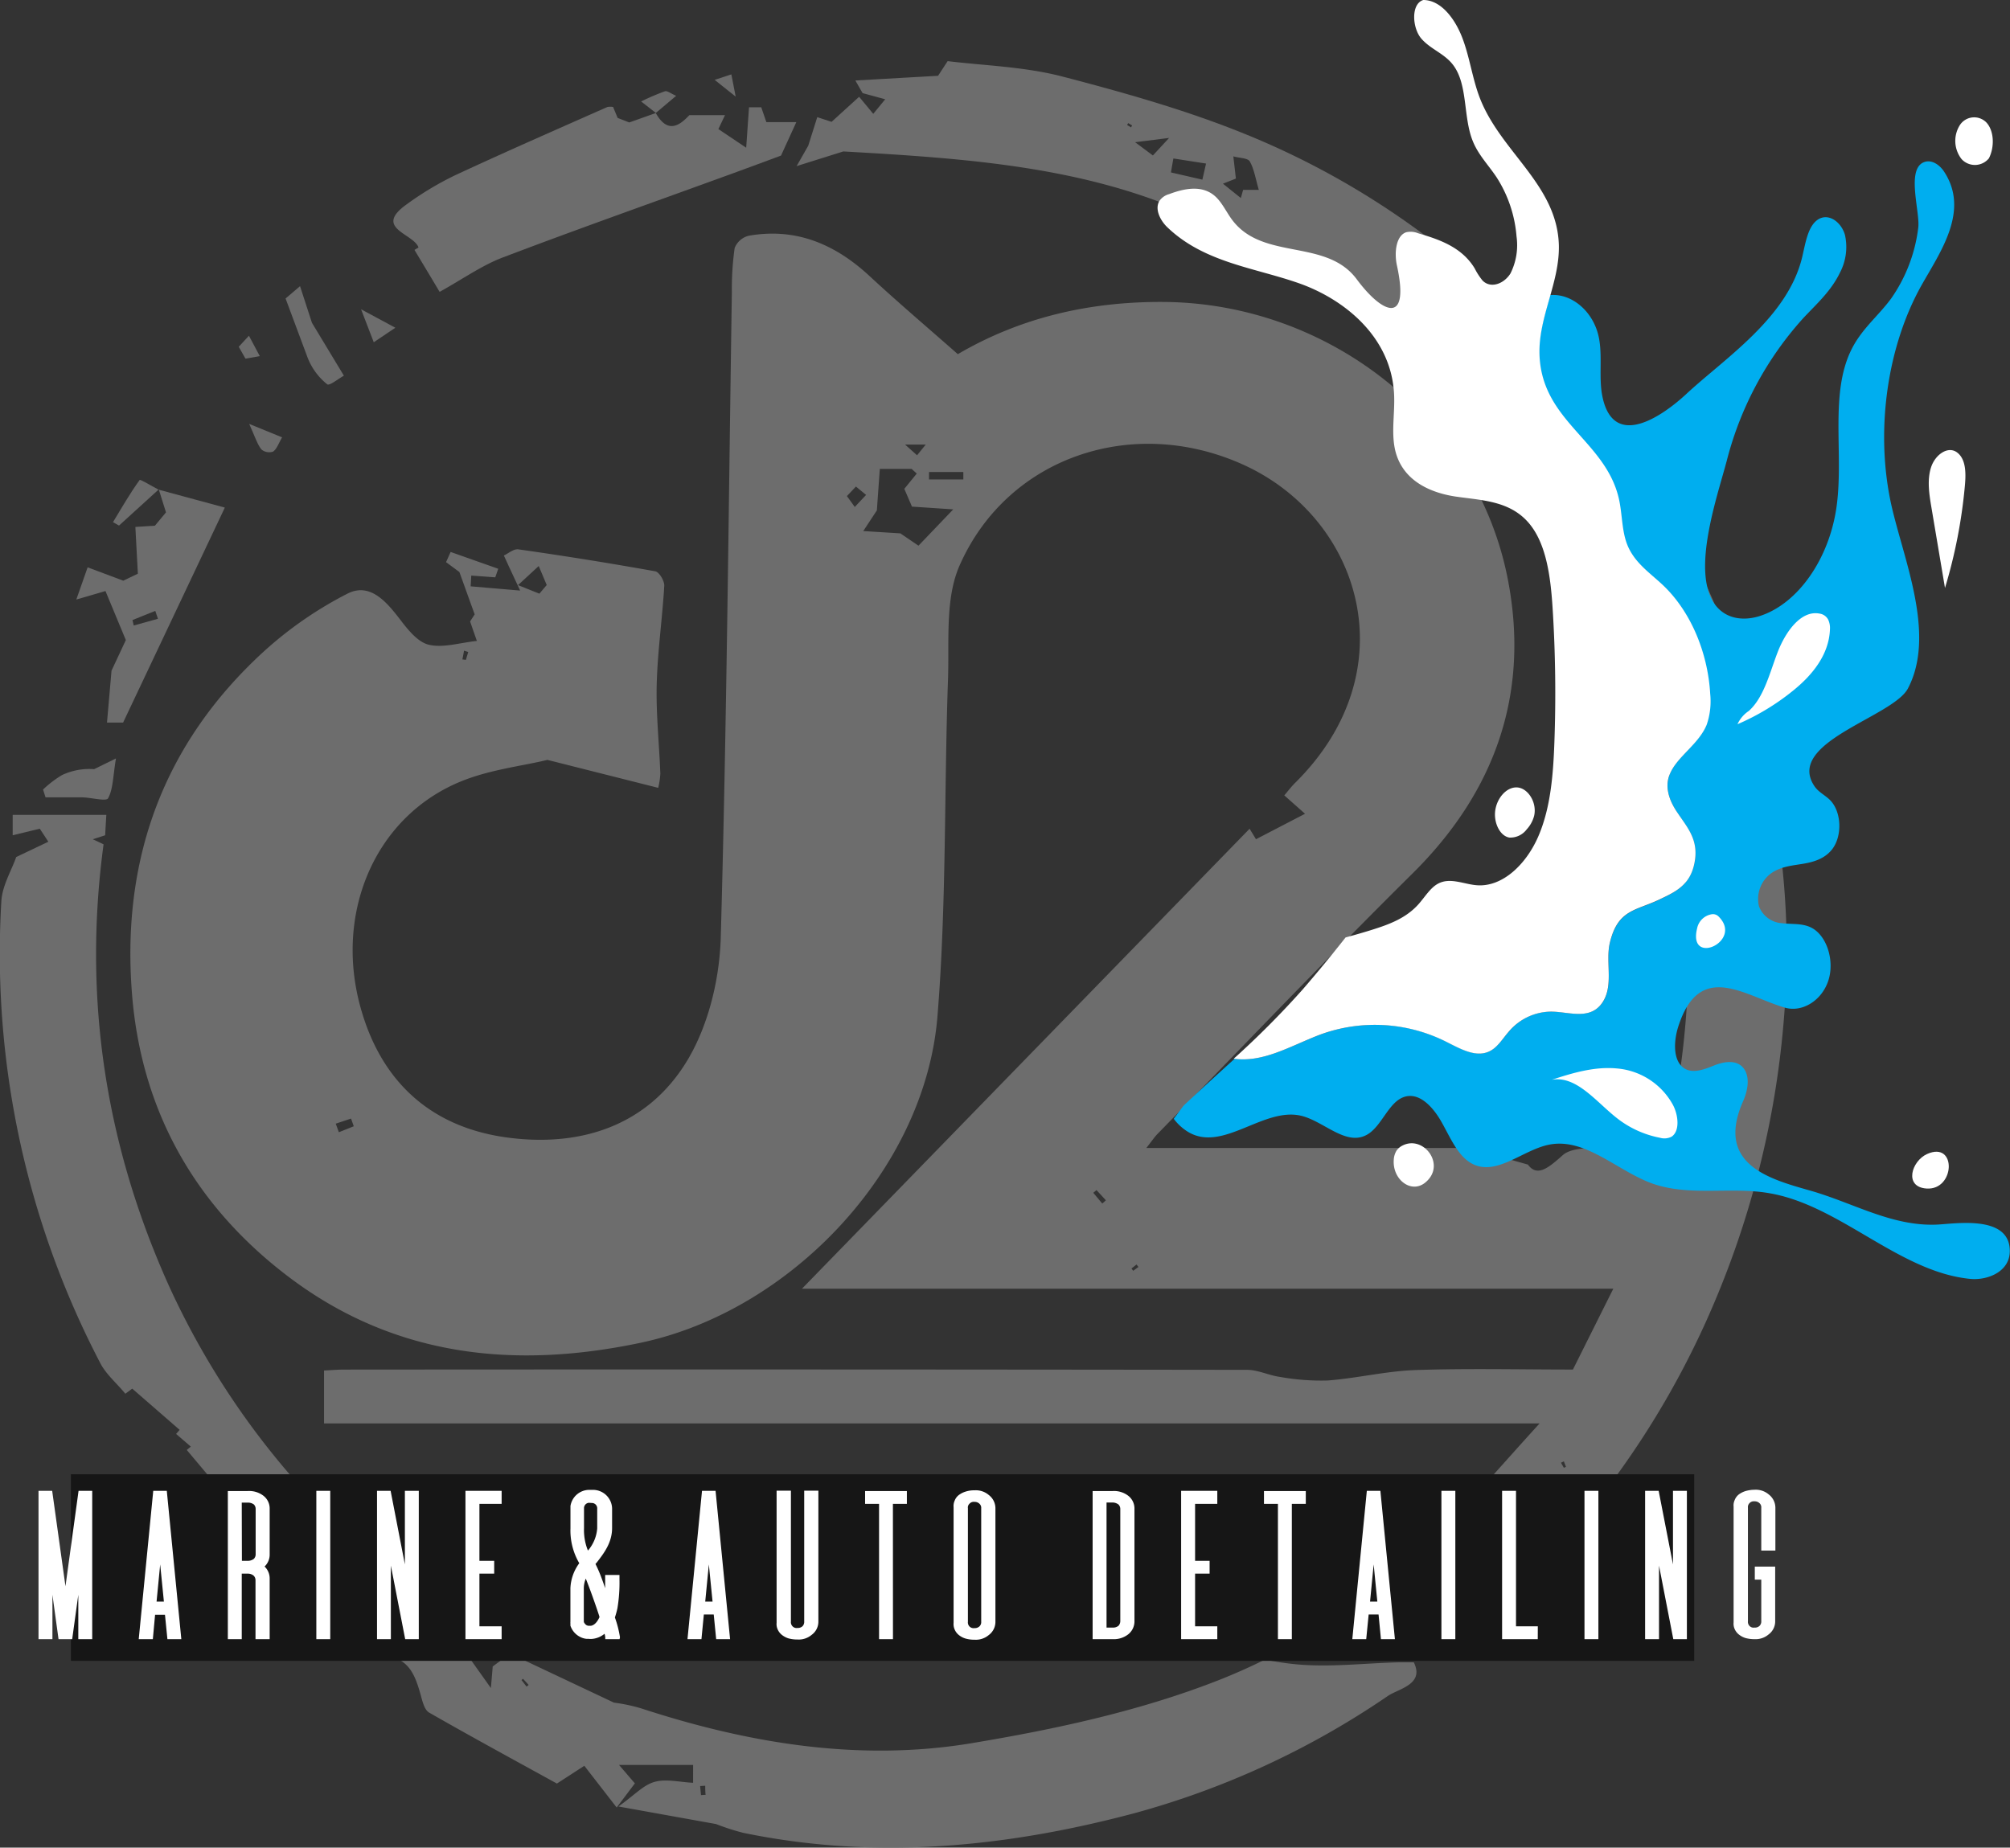 <svg xmlns="http://www.w3.org/2000/svg" viewBox="0 0 394.52 362.73"><rect x="0" y="0" width="394.52" height="362.73" fill="#333333" stroke="none"/><defs><style>.cls-1{fill:#6d6d6d;}.cls-2{fill:#161616;}.cls-3{fill:#00aeef;}.cls-4{fill:#fff;}.cls-5{opacity:0;}</style></defs><title>Asset 1</title><g id="Layer_2" data-name="Layer 2"><g id="Layer_1-2" data-name="Layer 1"><path class="cls-1" d="M342.59,135.28a171.73,171.73,0,0,0-32.84-60.42c-17.8-21.3-39.27-37.89-65-48.4C233.05,21.67,220.71,18.2,208.43,15,201.05,13.09,193.24,12.88,186,12l-1.88,2.88-16.23.92,1.42,2.48,4.44,1.21-2.35,2.86L168.63,19l-5.41,4.92L160.41,23l-1.77,5.61c-.34.59-.86,1.51-2.28,4l9.17-2.88c24.11,1.37,47.57,2.92,69,12.8l2.35-.65,42.49,26.4-.56.56c1.22,1.56,2.44,3.12,3.77,4.84l3.68-2.26c.38.86.7,1.58,1,2.24-1.63,4.87,4.54,11,9.63,10.94,1.07,2.18,1.87,3.84,2.75,5.64.43-.26-.2.11-1,.58l1.58,2.25,1.82.24,4.17,5.37c9.77,19.33,19.3,38.92,22.91,60.8a165.29,165.29,0,0,1-2.22,65.82c-4.88,0-9.64-.13-14.39.06-2,.08-4.45.25-5.77,1.42-2.77,2.46-5,4.38-6.85,1.85l-8-2.26c.09-.35.18-.69.26-1H225c1.19-1.51,1.62-2.17,2.16-2.72,16.68-17.09,33.14-34.39,50.11-51.19,16.38-16.22,23.06-35.63,18.63-58-6.22-31.35-35.19-53.92-67.4-54.18-14.53-.11-28.12,3-40.5,10.25-5.91-5.21-11.74-10.15-17.33-15.34-6.76-6.26-14.43-9.53-23.7-7.91a4,4,0,0,0-2.77,2.4,57,57,0,0,0-.55,8.68c-.65,42.24-1,84.49-2.18,126.71-.24,8.13-2.39,17.11-6.5,24-7.76,13-21.13,17.25-35.69,15.21-14.26-2-24-10.39-28.23-24.51-5.75-19,2.34-38.46,19.54-45.41,5.73-2.32,12.11-3,16.85-4.18l21.75,5.49a15,15,0,0,0,.42-2.78c-.22-5.85-.86-11.7-.71-17.54.16-6.45,1.1-12.87,1.48-19.32.06-1-1-2.73-1.76-2.87q-13.39-2.4-26.87-4.31c-.92-.14-2,.82-2.85,1.21,1,2.2,1.71,3.7,3.19,6.88l-9.71-.83L92.5,113l4.71.34.58-1.68-9.34-3.3-.9,2,2.62,1.94c1.13,3.12,2,5.58,3,8.31L92.27,122c.34,1,.66,1.9,1.33,3.83-3.38.35-6.63,1.42-9.45.74-2.19-.53-4.13-3-5.66-5-2.7-3.53-5.95-7.28-10.34-5A75.34,75.34,0,0,0,51.67,128C32,146.06,23.78,168.81,25.92,195.26c1.91,23.56,13,42.38,31.79,56.2,20.48,15,43.67,17.29,68,12.16,29.55-6.23,55.85-34.05,58.29-64.06,1.79-21.93,1.3-44.05,2.07-66.08.27-7.58-.61-16,2.31-22.54,9.41-21.25,34-29.52,55.65-19.71,23.17,10.5,32.46,40.44,10.15,62.49-.76.76-1.41,1.62-2.1,2.43l4.07,3.61-9.63,5c-.41-.69-.83-1.37-1.25-2.06L157.41,253H316.66c-2.89,5.77-5.4,10.81-7.93,15.87-10.56,0-20.74-.25-30.89.1-5.77.2-11.49,1.61-17.27,2.05a45.64,45.64,0,0,1-9.37-.71c-2.16-.29-4.28-1.38-6.41-1.38q-88.62-.12-177.24-.05c-1.26,0-2.53.11-3.95.18v10.39H302.19c-3.84,4.21-7.24,8.06-10.51,11.68,1.74.13,3.49.25,5.24.33,6.09.28,12.08.63,18.08,1.31a171.19,171.19,0,0,0,19.59-32.74A179.58,179.58,0,0,0,350.22,199C351.93,177.29,349,156.08,342.59,135.28ZM222,25l-.77-.46.21-.37.77.46Zm4.29,5.52-3.49-2.6,6.67-.84ZM236,35.27l-6.17-1.42c.23-1.33.35-2,.48-2.74l6.41,1C236.55,32.87,236.35,33.76,236,35.27Zm8,2c-.2.73-.39,1.39-.45,1.61l-3.51-2.82,2.54-1c-.15-1.29-.29-2.52-.5-4.36,1.27.35,2.86.32,3.23,1,.86,1.52,1.12,3.38,1.77,5.58Zm-142.32,77.6,4.06-3.75,1.57,3.73-1.44,1.7ZM91.07,127.74l.84.26c-.16.52-.31,1-.46,1.54l-.69-.08C90.86,128.89,91,128.31,91.07,127.74ZM66.51,222.28l-.61-1.68,3-1,.54,1.51Zm115.19-135-1.7,2.1-2.35-2.1ZM166.23,97.39,168,95.52l2,1.64-2.23,2.37C167.22,98.75,166.79,98.16,166.23,97.39Zm14.05,9.74-3.56-2.42-7.28-.45,2.67-4.06c.24-3.34.42-5.92.58-8.14h6.25l1,.91-2.44,3L179,99.46l8.1.54Zm2.07-13c0-.49,0-1,0-1.46h6.73l0,1.46Zm34,142.15-1.76-2.11.63-.53,1.84,2C216.81,235.89,216.57,236.09,216.34,236.3Zm6.08,13.2-.35-.45,1-.78.37.48Zm84.52,38.68c-.19-.34-.38-.68-.56-1l.56-.26.42,1.07Z"/><path class="cls-1" d="M24.6,273.62l1.36-1,9.3,8.09-.69.8L37.45,284l-.79.66,4.82,5.73c5.62.13,11.3.8,17.25,1.2a155.93,155.93,0,0,1-25.5-39c-12.48-27.63-17-56.54-12.9-86.83l-2.12-1,2.43-.78c.07-1.28.14-2.52.23-4H2.49v4l5.32-1.29,1.68,2.56-6.31,3C2.29,170.85.42,173.87.26,177A173.66,173.66,0,0,0,19.7,267.64C20.87,269.88,23,271.64,24.6,273.62Z"/><path class="cls-1" d="M277.5,326.35c-1,0-2,0-3,0-6.71.17-13.35,1-20.06.39-2.1-.2-4.15-.53-6.19-.91q-4.44,2.2-9,4c-15.42,6.06-32,9.64-48.46,12.38-22,3.68-43.77.1-64.94-6.82a33.34,33.34,0,0,0-5.35-1.13l-20.11-9.5-.14-.21-3.54,2.61c-.12,1.47-.24,2.87-.36,4.24l-5.09-7.16-.45.39-.25-.7c-1.71-.11-3.41-.29-5.1-.55h-.17l-1.16,0-1.31.21c-2.62.38-5.24.79-7.86,1.12a1.27,1.27,0,0,0,.63.32c4.79.57,5.93,4,7,7.78.33,1.22.73,2.88,1.63,3.4,8.52,4.88,17.15,9.56,25.09,13.94l5.38-3.49,6.35,8.19c1.76-2.33,2.66-3.52,3.57-4.74l-3.11-3.62h14.54V350c-2.64-.13-5.26-.81-7.52-.19s-3.86,2.52-7.14,4.84l19.17,3.45a45.09,45.09,0,0,0,5.32,1.72c25.92,5.36,51.52,2.88,76.79-3.85a164.72,164.72,0,0,0,49.72-23C274.48,331.52,279.66,330.71,277.5,326.35Zm-174.14,4.77-1-1.29.3-.25,1.1,1.2Zm34.23,21.3c-.06-.6-.11-1.19-.17-1.78l1-.06c0,.59,0,1.18.08,1.78Z"/><path class="cls-1" d="M299.71,83.88c.24-.1.14-.06.05,0C299.87,83.89,300,83.9,299.71,83.88Z"/><path class="cls-1" d="M113,259.9l-.21.07.28.13Z"/><path class="cls-1" d="M254.38,42.15h0l0,.34h0Z"/><path class="cls-1" d="M128.69,22.15c2.35,4.21,4.7,2.5,6.61.46h7L141,25.34,146.46,29c.22-3.13.38-5.48.56-7.94h2.4l1,2.92h5.88l-3,6.56c-3.09,1.15-6.32,2.35-9.56,3.53-15,5.47-30.13,10.8-45.09,16.49-4.11,1.57-7.82,4.22-12.36,6.74-1.67-2.8-3.3-5.52-4.94-8.24l.79-.47a2.18,2.18,0,0,0-.09-.23c-1.31-2.6-8.65-3.65-2.25-8.23a61.51,61.51,0,0,1,9.5-5.71c9.91-4.61,19.94-9,29.93-13.42a3.28,3.28,0,0,1,1.11,0l.89,2.15,2.28.89,5.24-1.86Zm-5.84,5.68h0C122.82,27.94,122.78,28.06,122.85,27.83Zm14.28-.14Z"/><path class="cls-1" d="M31.13,96.13l13,3.52L24.16,141.86H21l.89-10.2,2.81-6-4-9.63-5.72,1.67,2.22-6.32L24.19,114l2.87-1.37-.49-9.18,3.84-.25,2.17-2.61-1.42-4.53ZM26,121.73l.25,1.07L31,121.48l-.52-1.55Z"/><path class="cls-1" d="M8.45,155a21.07,21.07,0,0,1,3.71-2.83A12.59,12.59,0,0,1,18.48,151l4.28-2.1c-.6,3.58-.55,6-1.55,7.83-.36.65-3.27-.15-5-.19-2.43,0-4.85,0-7.27,0Z"/><path class="cls-1" d="M56.05,58.6l2.84-2.42,2.34,7.2L67.5,73.76c-1,.52-2.78,2-3.26,1.7a12.53,12.53,0,0,1-3.92-5.4Z"/><path class="cls-1" d="M31.16,96.08l-7.8,7.1-1.18-.67c1.69-2.8,3.32-5.64,5.23-8.28.13-.17,2.43,1.23,3.72,1.9Z"/><path class="cls-1" d="M48.91,83.22l6.46,2.64c-.66,1.12-1,2.24-1.77,2.8a2.37,2.37,0,0,1-2.29-.43C50.53,87.26,50.16,86,48.91,83.22Z"/><path class="cls-1" d="M77.6,64.34l-4.24,2.85c-.77-2-1.33-3.46-2.49-6.47Z"/><path class="cls-1" d="M128.74,22.18l-2.9-2.26a44,44,0,0,1,4.67-2c.47-.14,1.17.45,2.21.89l-4,3.37Z"/><path class="cls-1" d="M46.86,68.08l2-2.17,2.13,4-2.81.5Z"/><path class="cls-1" d="M143.55,14.6c.22,1.11.38,2,.85,4.37l-4.13-3.29Z"/><rect class="cls-2" x="13.92" y="289.43" width="318.62" height="36.63"/><path class="cls-3" d="M380.06,240.42c-8.81.33-16.29-4.27-24.75-6.68-8-2.28-18.69-5.12-13.17-17.56.83-1.88,1.34-4.32.36-6.05-1.26-2.22-4-1.79-6.1-.94s-4.62,1.81-6.33.13-1.5-5.16-.66-7.78c4.21-13.15,13.06-6,20.9-3.73,3.33,1,7.2-1.28,8.53-5.23s-.29-9.08-3.49-10.55c-1.75-.8-3.68-.56-5.53-.78a5.18,5.18,0,0,1-4.57-3.32,6.23,6.23,0,0,1,2.43-6.51c1.84-1.29,4-1.48,6.09-1.82s4.28-.94,5.78-2.79c2.1-2.61,1.93-7.45-.35-9.74-1-1-2.26-1.53-3.07-2.74-5.77-8.63,15.43-13.57,18.36-19.18,5.76-11-1.34-26.37-3.5-37.15-2.82-14.11-.47-30.15,6.14-41.95,3.66-6.53,9.6-14.71,4.38-22.47-1-1.43-2.58-2.34-4-1.69-3.35,1.52-.6,9.8-1,12.83a30.68,30.68,0,0,1-5.35,13.93c-2.49,3.37-5.66,5.85-7.67,9.79-4.45,8.72-1.58,20.55-3,30.94s-7.65,19.19-15.09,21.56c-3.14,1-6.83.68-9-2.56-4.33-6.58.63-20.8,2.52-27.9a66.2,66.2,0,0,1,15-28c2.58-2.76,5.45-5.29,7.2-8.91a10.84,10.84,0,0,0,1-7.47c-.71-2.43-3-4.17-5-3.17-2.2,1.13-2.7,4.59-3.36,7.42-2.8,12-15.26,20-22.84,27.06-4.1,3.8-14.13,11.27-16.39.49-.79-3.79.06-7.9-.72-11.69-1.05-5.09-5.35-8.67-9.55-8.27-1.09,3.86-2.29,7.71-2.16,11.72.45,13,12.77,16.75,15.52,28,.74,3,.58,6.35,1.67,9.19,1.41,3.65,4.53,5.64,7.12,8.11,5.29,5,8.72,13,9.2,21.3a14.22,14.22,0,0,1-.68,6c-2,5-8.34,7.49-7.56,12.88s6.56,7.61,5.23,14.26c-.89,4.47-3.87,5.75-7,7.26-4.57,2.17-8,1.94-9.59,8.36-1,4,1,8.93-1.87,12.31-2.48,2.86-6.37,1.28-9.72,1.25a11,11,0,0,0-8.31,4c-1.06,1.22-2,2.7-3.24,3.52-2.76,1.77-6-.1-8.84-1.53A31.16,31.16,0,0,0,259,203.16c-5.8,2.23-11,5.43-16.68,4.71-3.31,3-6.66,6.06-10,9.18-.65.86-1.28,1.73-1.94,2.59a10,10,0,0,0,2.89,2.62c6.83,4,14.75-5,22.17-3.2,4.5,1.11,8.87,6.12,13,3.63,2.79-1.68,4.1-6.25,7.08-7.31s5.7,1.85,7.42,4.89,3.18,6.64,5.92,8.14c4.81,2.64,10-2.69,15.25-3.7,7-1.36,13.18,5,19.93,7.54,7.44,2.75,15.53.65,23.24,2,13.87,2.35,25.45,15.44,39.41,16.82,3.37.34,7.88-1.39,7.79-5.59C394.36,238.38,383.53,240.29,380.06,240.42Z"/><path class="cls-4" d="M336.1,179.47a1.55,1.55,0,0,1,1.17.41c5.05,4.89-6,9.91-4.17,2.41A3.5,3.5,0,0,1,336.1,179.47Z"/><path class="cls-4" d="M293.44,159.54c.18-2.68,2.2-5.09,4.36-4.95s3.95,3.06,3.3,5.64a6.21,6.21,0,0,1-1.44,2.59,4,4,0,0,1-3.42,1.61C294.47,164.12,293.3,161.75,293.44,159.54Z"/><path class="cls-4" d="M335,142.25a14.22,14.22,0,0,0,.68-6c-.48-8.31-3.91-16.25-9.2-21.3-2.59-2.47-5.71-4.46-7.12-8.11-1.09-2.84-.93-6.18-1.67-9.19-2.75-11.27-15.07-15-15.52-28-.25-7.38,4-14.19,3.8-21.57-.36-11.82-11.36-18.2-15.49-28.79-1.48-3.8-2-8.07-3.47-11.89S282.78,0,279.36,0c-2.46.75-2.19,5.54-.34,7.63s4.53,2.89,6.23,5.17c2.88,3.85,1.92,10.16,3.81,14.86,1.1,2.76,3.1,4.75,4.67,7.12a25.09,25.09,0,0,1,3.93,11.61,12.4,12.4,0,0,1-1.18,7.28c-1.23,2-3.76,3-5.38,1.51l-.12-.12a12.81,12.81,0,0,1-1.52-2.35c-2.54-4.22-7-5.71-11.16-6.93a3.8,3.8,0,0,0-2.3-.18c-2,.68-2.36,4-1.82,6.48,2.62,12-2.92,9.43-7.87,2.76-6-8.1-18.37-3.6-24.44-11.64-1.16-1.54-2-3.46-3.39-4.69-2.53-2.24-6-1.53-9-.4a3.4,3.4,0,0,0-1.92,1.34c-1,1.7.3,4,1.63,5.23,7.23,6.89,17,7.85,25.77,10.93s18.13,10.44,18.67,21.81c.19,3.84-.68,7.87.35,11.49,1.61,5.65,7,7.89,11.84,8.59s10.09.81,13.78,4.66c3.86,4,4.74,10.9,5.14,17.18.56,8.8.67,17.65.35,26.48-.23,6.26-.73,12.71-3.11,18.28s-7.07,10.08-12.1,9.69c-2.57-.19-5.24-1.59-7.62-.31-1.56.84-2.6,2.66-3.87,4.07-2.39,2.66-5.57,3.86-8.66,4.85-1.87.6-3.74,1.13-5.62,1.64q-4.1,5.21-8.42,10.21a173.8,173.8,0,0,1-13.54,13.6c5.79.8,11-2.44,16.84-4.69A31.16,31.16,0,0,1,284,204.59c2.85,1.43,6.08,3.3,8.84,1.53,1.28-.82,2.18-2.3,3.24-3.52a11,11,0,0,1,8.31-4c3.35,0,7.24,1.61,9.72-1.25C317,193.94,315,189,316,185c1.57-6.42,5-6.19,9.59-8.36,3.17-1.51,6.15-2.79,7-7.26,1.33-6.65-4.44-8.88-5.23-14.26S333,147.21,335,142.25Z"/><path class="cls-4" d="M358.81,121.6a2.28,2.28,0,0,0-1.69-1.14c-3.59-.69-6.63,3.49-8.21,7.59s-2.68,8.85-5.65,11.52a6.23,6.23,0,0,0-2.23,2.61A46.14,46.14,0,0,0,352,135.54c3.5-2.83,7-6.86,7.18-12A3.88,3.88,0,0,0,358.81,121.6Z"/><path class="cls-4" d="M328.36,216.91a13.84,13.84,0,0,0-11-7.15c-4.3-.41-8.6.84-12.79,2.23,4.76-.89,8.61,4.18,12.62,7.38a19.69,19.69,0,0,0,8.64,4,3.08,3.08,0,0,0,2.29-.23C329.78,222,329.4,218.86,328.36,216.91Z"/><path class="cls-4" d="M378.24,226.56c5.87-2.65,5.54,7.2-.14,6.77C373.65,233,375.2,227.93,378.24,226.56Z"/><path class="cls-4" d="M275.31,224.88c4.15-2.09,8.65,3.9,4.4,7.31-2.77,2.22-6.47-.68-6.14-4.56a3.8,3.8,0,0,1,.55-1.75A3.07,3.07,0,0,1,275.31,224.88Z"/><path class="cls-4" d="M390.38,31.08a3.55,3.55,0,0,1-5.36.16,5.8,5.8,0,0,1-.41-6.57,3.35,3.35,0,0,1,5.26-.64C391.43,25.69,391.5,28.89,390.38,31.08Z"/><path class="cls-4" d="M379.09,99.58c-.44-2.59-.86-5.35-.07-7.82s3.31-4.3,5.12-2.93,1.74,4.24,1.51,6.68a100.6,100.6,0,0,1-3.89,19.92Z"/><g class="cls-5"><path class="cls-3" d="M335,142.25a14.22,14.22,0,0,0,.68-6c-.48-8.31-3.91-16.25-9.2-21.3-2.59-2.47-5.71-4.46-7.12-8.11-1.09-2.84-.93-6.18-1.67-9.19-2.75-11.27-15.07-15-15.52-28-.25-7.38,4-14.19,3.8-21.57-.36-11.82-11.36-18.2-15.49-28.79-1.48-3.8-2-8.07-3.47-11.89S282.78,0,279.36,0c-2.46.75-2.19,5.54-.34,7.63s4.53,2.89,6.23,5.17c2.88,3.85,1.92,10.16,3.81,14.86,1.1,2.76,3.1,4.75,4.67,7.12a25.09,25.09,0,0,1,3.93,11.61,12.4,12.4,0,0,1-1.18,7.28c-1.23,2-3.76,3-5.38,1.51l-.12-.12a12.81,12.81,0,0,1-1.52-2.35c-2.54-4.22-7-5.71-11.16-6.93a3.8,3.8,0,0,0-2.3-.18c-2,.68-2.36,4-1.82,6.48,2.62,12-2.92,9.43-7.87,2.76-6-8.1-18.37-3.6-24.44-11.64-1.16-1.54-2-3.46-3.39-4.69-2.53-2.24-6-1.53-9-.4a3.4,3.4,0,0,0-1.92,1.34c-1,1.7.3,4,1.63,5.23,7.23,6.89,17,7.85,25.77,10.93s18.13,10.44,18.67,21.81c.19,3.84-.68,7.87.35,11.49,1.61,5.65,7,7.89,11.84,8.59s10.09.81,13.78,4.66c3.86,4,4.74,10.9,5.14,17.18.56,8.8.67,17.65.35,26.48-.23,6.26-.73,12.71-3.11,18.28s-7.07,10.08-12.1,9.69c-2.57-.19-5.24-1.59-7.62-.31-1.56.84-2.6,2.66-3.87,4.07-2.39,2.66-5.57,3.86-8.66,4.85-1.87.6-3.74,1.13-5.62,1.64q-4.1,5.21-8.42,10.21a173.8,173.8,0,0,1-13.54,13.6c5.79.8,11-2.44,16.84-4.69A31.16,31.16,0,0,1,284,204.59c2.85,1.43,6.08,3.3,8.84,1.53,1.28-.82,2.18-2.3,3.24-3.52a11,11,0,0,1,8.31-4c3.35,0,7.24,1.61,9.72-1.25C317,193.94,315,189,316,185c1.57-6.42,5-6.19,9.59-8.36,3.17-1.51,6.15-2.79,7-7.26,1.33-6.65-4.44-8.88-5.23-14.26S333,147.21,335,142.25Z"/><path class="cls-3" d="M358.81,121.6a2.28,2.28,0,0,0-1.69-1.14c-3.59-.69-6.63,3.49-8.21,7.59s-2.68,8.85-5.65,11.52a6.23,6.23,0,0,0-2.23,2.61A46.14,46.14,0,0,0,352,135.54c3.5-2.83,7-6.86,7.18-12A3.88,3.88,0,0,0,358.81,121.6Z"/><path class="cls-3" d="M328.36,216.91a13.84,13.84,0,0,0-11-7.15c-4.3-.41-8.6.84-12.79,2.23,4.76-.89,8.61,4.18,12.62,7.38a19.69,19.69,0,0,0,8.64,4,3.08,3.08,0,0,0,2.29-.23C329.78,222,329.4,218.86,328.36,216.91Z"/><path class="cls-3" d="M378.24,226.56c5.87-2.65,5.54,7.2-.14,6.77C373.65,233,375.2,227.93,378.24,226.56Z"/><path class="cls-3" d="M275.31,224.88c4.15-2.09,8.65,3.9,4.4,7.31-2.77,2.22-6.47-.68-6.14-4.56a3.8,3.8,0,0,1,.55-1.75A3.07,3.07,0,0,1,275.31,224.88Z"/><path class="cls-3" d="M390.38,31.08a3.55,3.55,0,0,1-5.36.16,5.8,5.8,0,0,1-.41-6.57,3.35,3.35,0,0,1,5.26-.64C391.43,25.69,391.5,28.89,390.38,31.08Z"/><path class="cls-3" d="M379.09,99.58c-.44-2.59-.86-5.35-.07-7.82s3.31-4.3,5.12-2.93,1.74,4.24,1.51,6.68a100.6,100.6,0,0,1-3.89,19.92Z"/></g><path class="cls-4" d="M15.74,293.06h2v28.37h-2V307.61l-1.9,13.82h-2L9.91,307.61v13.82h-2V293.06h2l2.94,21.11Z"/><path class="cls-4" d="M18.1,321.8H15.37v-8.72l-1.2,8.72H11.49l-1.2-8.72v8.72H7.56V292.68h2.68l2.61,18.74,2.57-18.74H18.1Zm-2-.75h1.23V293.43H16.07l-3.22,23.48L9.59,293.43H8.31v27.62H9.54V307.61l.75-.05,1.85,13.49h1.37l1.86-13.49.75.05Z"/><path class="cls-4" d="M33.2,321.43l-.48-4.86H30.1l-.47,4.86h-2l2.78-28.37h2l2.78,28.37Zm-2.9-6.63h2.26l-1.15-11.51Z"/><path class="cls-4" d="M35.59,321.8H32.86L32.38,317H30.44L30,321.8H27.23l2.85-29.12h2.66Zm-2.05-.75h1.22l-2.7-27.62h-1.3l-2.7,27.62h1.23l.47-4.85h3.3ZM33,315.18H29.89L31,303.26h.74Zm-2.27-.75h1.44l-.73-7.3Z"/><path class="cls-4" d="M52.55,305.13a2.83,2.83,0,0,1-1.07,2.31l-.12.1.12.11a2.82,2.82,0,0,1,1.07,2.3v11.48h-2V310.2a1.59,1.59,0,0,0-.48-1.13,2.05,2.05,0,0,0-1.35-.5H47.08v12.86h-2V293.09h3.53a4.28,4.28,0,0,1,2.86.85,2.83,2.83,0,0,1,1.07,2.31Zm-5.47-10.55V306.8h1.54a2.28,2.28,0,0,0,1.43-.5,1.62,1.62,0,0,0,.48-1.17v-8.88a1.62,1.62,0,0,0-.48-1.17,2.28,2.28,0,0,0-1.43-.5Z"/><path class="cls-4" d="M52.93,321.8H50.15V310.2a1.22,1.22,0,0,0-.37-.87,1.72,1.72,0,0,0-1.1-.39H47.45V321.8H44.72V292.72h3.9a4.6,4.6,0,0,1,3.09.93,3.16,3.16,0,0,1,1.22,2.6v8.88a3.21,3.21,0,0,1-1,2.41,3.22,3.22,0,0,1,1,2.41Zm-2-.75h1.28V310a2.49,2.49,0,0,0-.93-2l-.46-.4.44-.38a2.5,2.5,0,0,0,1-2v-8.88a2.48,2.48,0,0,0-.93-2,3.93,3.93,0,0,0-2.63-.77H45.47v27.58H46.7V308.19h2a2.41,2.41,0,0,1,1.62.61,2,2,0,0,1,.58,1.4Zm-3.82-13.88H46.7v-13h1.92a2.64,2.64,0,0,1,1.7.6,2,2,0,0,1,.58,1.44v8.88a2,2,0,0,1-.58,1.44,2.62,2.62,0,0,1-1.67.6Zm.37-.75h1.17a1.9,1.9,0,0,0,1.17-.38,1.26,1.26,0,0,0,.36-.91v-8.88a1.23,1.23,0,0,0-.37-.91A1.92,1.92,0,0,0,48.6,295H47.45Z"/><path class="cls-4" d="M62.47,321.43V293.06h2v28.37Z"/><path class="cls-4" d="M64.82,321.8H62.09V292.68h2.73Zm-2-.75h1.23V293.43H62.84Z"/><path class="cls-4" d="M79.84,293.06h2v28.37h-2l-3.49-18v18h-2V293.06h2L79.84,311Z"/><path class="cls-4" d="M82.2,321.8H79.53l-2.81-14.43V321.8H74V292.68h2.67l2.8,14.44V292.68H82.2Zm-2-.75h1.3V293.43H80.21V311l-.74.08L76,293.43h-1.3v27.62H76V303.47l.75-.07Z"/><path class="cls-4" d="M93.72,294.86V306.8h2.86v1.77H93.72v11.08h4.36v1.78H91.74V293.06h6.34v1.8Z"/><path class="cls-4" d="M98.46,321.8h-7.1V292.68h7.1v2.56H94.1v11.18H97v2.52H94.1v10.34h4.36Zm-6.35-.75h5.6v-1H93.35V308.19H96.2v-1H93.35V294.49h4.36v-1.06h-5.6Z"/><path class="cls-4" d="M121.16,309.56v.21a30.48,30.48,0,0,1-.4,5.92,18.61,18.61,0,0,1-.51,1.84,20.51,20.51,0,0,1,1,3.9h-2.06a7.52,7.52,0,0,0-.32-1.39,4.15,4.15,0,0,1-2.58,1.32,4.55,4.55,0,0,1-.75,0h-.24l-.08,0a3.34,3.34,0,0,1-1.27-.39,3.41,3.41,0,0,1-1.62-2v0c0-.1,0-.21-.08-.28s0-.18,0-.32v-6.59a8.63,8.63,0,0,1,1.82-4.92s0-.07-.08-.07a12.52,12.52,0,0,1-1.74-6.8h0v-4.39a3.37,3.37,0,0,1,3.33-2.8h.71a3.36,3.36,0,0,1,3.37,3.26V300c0,2.66-1.47,4.64-2.89,6.52a3.58,3.58,0,0,0-.4.49,20.92,20.92,0,0,1,1,2.16c.52,1.35,1.07,2.91,1.63,4.46a37,37,0,0,0,.12-3.82v-.25Zm-5.59-14.91a1.41,1.41,0,0,0-1.31,1.49V300a10.31,10.31,0,0,0,1.07,5.14c1.19-1.59,2.26-3.15,2.26-5.1v-3.86a1.41,1.41,0,0,0-1.31-1.49Zm2.54,22.84-.12-.42c-.8-2.44-1.75-5.1-2.62-7.3a5.25,5.25,0,0,0-.32-.81,6,6,0,0,0-.79,2.83v6.45a.35.35,0,0,1,0,.18v.1a1.84,1.84,0,0,0,.67.85,2.14,2.14,0,0,0,.44.18H116C116.68,319.44,117.47,319,118.11,317.49Z"/><path class="cls-4" d="M121.61,321.8H118.8v-.37a4.13,4.13,0,0,0-.14-.69,4.44,4.44,0,0,1-2.34,1,3.7,3.7,0,0,1-.79,0l-.39,0a3.49,3.49,0,0,1-1.37-.43,3.8,3.8,0,0,1-1.81-2.16l0-.1,0-.13,0-.08v-.13a1.87,1.87,0,0,1,0-.32v-6.59a8.85,8.85,0,0,1,1.74-4.91v0a12.68,12.68,0,0,1-1.73-6.84v-.39h0v-4a3.75,3.75,0,0,1,3.71-3.17h.71a3.75,3.75,0,0,1,3.75,3.62V300c0,2.84-1.58,4.91-3,6.74l-.26.3c.31.62.6,1.25.9,2s.67,1.78,1,2.75c0-.69,0-1.27,0-1.66v-.93h2.81v.91a30.36,30.36,0,0,1-.41,5.66,17.08,17.08,0,0,1-.49,1.77,20.9,20.9,0,0,1,1,3.9Zm-2.11-.75h1.32a27.07,27.07,0,0,0-.93-3.4l0-.12,0-.12c.17-.49.32-1,.51-1.81a29.85,29.85,0,0,0,.39-5.5v-.16h-1.32v.17a33.1,33.1,0,0,1-.12,3.56l-.16,1.69-.57-1.6c-.55-1.57-1.11-3.12-1.62-4.45-.32-.79-.63-1.47-1-2.12l-.11-.2.13-.19a5,5,0,0,1,.43-.53c1.3-1.72,2.8-3.69,2.8-6.27v-3.93a3,3,0,0,0-3-2.88h-.71a3,3,0,0,0-3,2.48v4.7h0a11.8,11.8,0,0,0,1.63,6.13l.09.12.24.22-.21.24a8.31,8.31,0,0,0-1.76,4.71v6.59a.52.52,0,0,0,0,.14.25.25,0,0,1,0,.08,1.54,1.54,0,0,1,.05.17l0,.21a3,3,0,0,0,1.42,1.65,2.83,2.83,0,0,0,1.12.35l.3,0a3.49,3.49,0,0,0,.67,0,3.79,3.79,0,0,0,2.39-1.21l.45-.47.18.63C119.37,320.49,119.46,320.83,119.5,321.05Zm-3.93-1.13h-.27a2.25,2.25,0,0,1-.5-.21,2.14,2.14,0,0,1-.85-1l-.07-.33v-6.54a6.25,6.25,0,0,1,.84-3l.35-.65.32.67a5.51,5.51,0,0,1,.34.87c.85,2.15,1.81,4.82,2.61,7.28l.16.57,0,.12a3.32,3.32,0,0,1-2.34,2.28Zm-.11-.75H116c.63-.11,1.21-.68,1.67-1.7l-.08-.3c-.8-2.44-1.75-5.09-2.61-7.26h0a5,5,0,0,0-.39,1.88v6.37a.77.77,0,0,1,0,.26v0a1.49,1.49,0,0,0,.5.62A1.36,1.36,0,0,0,115.46,319.17Zm-.19-13.36-.27-.54a10.63,10.63,0,0,1-1.12-5.3v-3.83a1.78,1.78,0,0,1,1.69-1.86h.71a1.78,1.78,0,0,1,1.69,1.86V300c0,2-1.06,3.61-2.34,5.32Zm.3-10.78a1.05,1.05,0,0,0-.94,1.11V300a10.68,10.68,0,0,0,.77,4.41,7.52,7.52,0,0,0,1.82-4.37v-3.86a1.05,1.05,0,0,0-.94-1.11Z"/><path class="cls-4" d="M140.91,321.43l-.48-4.86h-2.62l-.47,4.86h-2l2.78-28.37h2l2.78,28.37ZM138,314.8h2.26l-1.15-11.51Z"/><path class="cls-4" d="M143.3,321.8h-2.73l-.48-4.85h-1.94l-.47,4.85h-2.74l2.85-29.12h2.66Zm-2.05-.75h1.22l-2.7-27.62h-1.3l-2.7,27.62H137l.47-4.85h3.3Zm-.56-5.87H137.6l1.15-11.92h.74Zm-2.27-.75h1.44l-.73-7.3Z"/><path class="cls-4" d="M158.24,293h2v25.36a2.83,2.83,0,0,1-1.15,2.27,3.58,3.58,0,0,1-2.58.85,5.7,5.7,0,0,1-1.66-.22,3.31,3.31,0,0,1-1.19-.63,2.48,2.48,0,0,1-.72-1,2.91,2.91,0,0,1-.16-1.31V293h2.07v25.32a1.55,1.55,0,0,0,.39,1.17,1.47,1.47,0,0,0,1.23.46,1.69,1.69,0,0,0,1.31-.46,1.54,1.54,0,0,0,.44-1.17Z"/><path class="cls-4" d="M156.53,321.87a6.63,6.63,0,0,1-1.76-.22,4,4,0,0,1-1.33-.71,2.8,2.8,0,0,1-.82-1.1,2.52,2.52,0,0,1-.19-1.25V292.65h2.81v25.69a1.16,1.16,0,0,0,.29.91,1.09,1.09,0,0,0,1,.35,1.34,1.34,0,0,0,1-.35,1.22,1.22,0,0,0,.32-.91V292.65h2.78v25.73a3.18,3.18,0,0,1-1.3,2.56A3.93,3.93,0,0,1,156.53,321.87Zm-3.35-28.47v25.2a1.88,1.88,0,0,0,.12.92,2,2,0,0,0,.61.83,2.9,2.9,0,0,0,1.06.57,5.56,5.56,0,0,0,1.56.2,3.22,3.22,0,0,0,2.35-.77,2.42,2.42,0,0,0,1-2v-25h-1.28v24.94a2,2,0,0,1-.54,1.44,2.09,2.09,0,0,1-1.58.57,1.83,1.83,0,0,1-1.51-.59,1.91,1.91,0,0,1-.49-1.42V293.4Z"/><path class="cls-4" d="M177.63,293.09v1.77H174.9v26.57h-2V294.86h-2.73v-1.77Z"/><path class="cls-4" d="M175.27,321.8h-2.73V295.24H169.8v-2.52H178v2.52h-2.74Zm-2-.75h1.23V294.49h2.74v-1h-6.71v1h2.74Z"/><path class="cls-4" d="M187.55,296.1a2.74,2.74,0,0,1,.16-1.31,2.22,2.22,0,0,1,.71-1,4,4,0,0,1,1.19-.6,4.88,4.88,0,0,1,1.67-.25,3.51,3.51,0,0,1,2.57.85,2.92,2.92,0,0,1,1.15,2.3v22.32a2.78,2.78,0,0,1-1.15,2.26,3.51,3.51,0,0,1-2.57.85,6.15,6.15,0,0,1-1.67-.21,3.34,3.34,0,0,1-1.19-.64,2.35,2.35,0,0,1-.71-.95,2.79,2.79,0,0,1-.16-1.31Zm5.43,0a1.44,1.44,0,0,0-.43-1.13,1.72,1.72,0,0,0-1.31-.5,1.48,1.48,0,0,0-1.23.5,1.39,1.39,0,0,0-.4,1.13v22.28a1.53,1.53,0,0,0,.4,1.17,1.46,1.46,0,0,0,1.23.46,1.71,1.71,0,0,0,1.31-.46,1.59,1.59,0,0,0,.43-1.17Z"/><path class="cls-4" d="M191.28,321.91a6.26,6.26,0,0,1-1.77-.23,3.75,3.75,0,0,1-1.32-.7,2.77,2.77,0,0,1-.82-1.1,2.58,2.58,0,0,1-.2-1.26V295.9a2.57,2.57,0,0,1,.21-1.29,2.5,2.5,0,0,1,.81-1.1,4.35,4.35,0,0,1,1.31-.67,5.34,5.34,0,0,1,1.78-.26,3.9,3.9,0,0,1,2.81.93,3.28,3.28,0,0,1,1.29,2.59v22.32a3.22,3.22,0,0,1-1.29,2.56A3.94,3.94,0,0,1,191.28,321.91Zm0-28.58a4.83,4.83,0,0,0-1.55.22,3.63,3.63,0,0,0-1.09.56,1.85,1.85,0,0,0-.59.82,2,2,0,0,0-.13,1v22.74a2,2,0,0,0,.12.93,2.07,2.07,0,0,0,.61.83,3.1,3.1,0,0,0,1.07.57,5.46,5.46,0,0,0,1.56.2,3.19,3.19,0,0,0,2.34-.77,2.43,2.43,0,0,0,1-2V296.1a2.51,2.51,0,0,0-1-2A3.13,3.13,0,0,0,191.28,293.33Zm0,27.05a1.88,1.88,0,0,1-1.52-.58,1.92,1.92,0,0,1-.48-1.42V296.1a1.75,1.75,0,0,1,.52-1.41,1.84,1.84,0,0,1,1.48-.59,2,2,0,0,1,1.57.61,1.76,1.76,0,0,1,.55,1.39v22.28a1.91,1.91,0,0,1-.55,1.43A2,2,0,0,1,191.24,320.38Zm0-25.53a1.12,1.12,0,0,0-1,.37,1,1,0,0,0-.3.88v22.28a1.16,1.16,0,0,0,.28.9,1.1,1.1,0,0,0,1,.35,1.33,1.33,0,0,0,1-.35,1.15,1.15,0,0,0,.33-.9V296.1a1.07,1.07,0,0,0-.31-.85A1.35,1.35,0,0,0,191.24,294.85Z"/><path class="cls-4" d="M218.37,293.09a4.27,4.27,0,0,1,2.85.85,2.8,2.8,0,0,1,1.07,2.31v22a2.86,2.86,0,0,1-1.07,2.31,4.27,4.27,0,0,1-2.85.85h-3.53V293.09Zm0,26.81a2,2,0,0,0,1.42-.46,1.77,1.77,0,0,0,.48-1.17v-22a1.62,1.62,0,0,0-.48-1.17,2.25,2.25,0,0,0-1.42-.5h-1.55V319.9Z"/><path class="cls-4" d="M218.37,321.8h-3.91V292.72h3.91a4.59,4.59,0,0,1,3.08.93,3.16,3.16,0,0,1,1.22,2.6v22a3.24,3.24,0,0,1-1.21,2.59A4.59,4.59,0,0,1,218.37,321.8Zm-3.16-.75h3.16a3.9,3.9,0,0,0,2.62-.77,2.49,2.49,0,0,0,.93-2v-22a2.45,2.45,0,0,0-.93-2,3.9,3.9,0,0,0-2.62-.77h-3.16Zm3.16-.77h-1.93V294.21h1.93a2.63,2.63,0,0,1,1.69.6,2,2,0,0,1,.58,1.44v22a2.15,2.15,0,0,1-.56,1.42A2.41,2.41,0,0,1,218.37,320.28Zm-1.18-.75h1.18a1.71,1.71,0,0,0,1.16-.35,1.38,1.38,0,0,0,.36-.91v-22a1.26,1.26,0,0,0-.36-.91,2,2,0,0,0-1.19-.39h-1.15Z"/><path class="cls-4" d="M234.19,294.86V306.8h2.86v1.77h-2.86v11.08h4.36v1.78h-6.34V293.06h6.34v1.8Z"/><path class="cls-4" d="M238.93,321.8h-7.1V292.68h7.1v2.56h-4.36v11.18h2.85v2.52h-2.85v10.34h4.36Zm-6.35-.75h5.6v-1h-4.36V308.19h2.85v-1h-2.85V294.49h4.36v-1.06h-5.6Z"/><path class="cls-4" d="M255.92,293.09v1.77h-2.73v26.57h-2V294.86h-2.74v-1.77Z"/><path class="cls-4" d="M253.56,321.8h-2.73V295.24h-2.74v-2.52h8.21v2.52h-2.74Zm-2-.75h1.23V294.49h2.74v-1h-6.71v1h2.74Z"/><path class="cls-4" d="M271.39,321.43l-.47-4.86H268.3l-.48,4.86h-2l2.78-28.37h2l2.78,28.37Zm-2.89-6.63h2.26l-1.15-11.51Z"/><path class="cls-4" d="M273.79,321.8h-2.74l-.47-4.85h-1.94l-.48,4.85h-2.73l2.85-29.12h2.66Zm-2.06-.75H273l-2.7-27.62H269l-2.71,27.62h1.23l.48-4.85h3.3Zm-.56-5.87h-3.09l1.16-11.92H270Zm-2.26-.75h1.43l-.72-7.3Z"/><path class="cls-4" d="M283.29,321.43V293.06h2v28.37Z"/><path class="cls-4" d="M285.65,321.8h-2.73V292.68h2.73Zm-2-.75h1.23V293.43h-1.23Z"/><path class="cls-4" d="M297.17,319.65h4.29v1.78h-6.27V293.06h2Z"/><path class="cls-4" d="M301.83,321.8h-7V292.68h2.73v26.6h4.28Zm-6.26-.75h5.51v-1H296.8v-26.6h-1.23Z"/><path class="cls-4" d="M311.37,321.43V293.06h2v28.37Z"/><path class="cls-4" d="M313.73,321.8H311V292.68h2.73Zm-2-.75H313V293.43h-1.23Z"/><path class="cls-4" d="M328.74,293.06h2v28.37h-2l-3.49-18v18h-2V293.06h2L328.74,311Z"/><path class="cls-4" d="M331.1,321.8h-2.67l-2.8-14.43V321.8H322.9V292.68h2.66l2.81,14.44V292.68h2.73Zm-2.05-.75h1.3V293.43h-1.23V311l-.74.08L325,293.43h-1.3v27.62h1.23V303.47l.74-.07Z"/><path class="cls-4" d="M346.08,304v-8a1.45,1.45,0,0,0-.44-1.14,1.74,1.74,0,0,0-1.31-.49,1.51,1.51,0,0,0-1.23.49,1.45,1.45,0,0,0-.39,1.14v22.27a1.56,1.56,0,0,0,.39,1.17,1.47,1.47,0,0,0,1.23.46,1.69,1.69,0,0,0,1.31-.46,1.56,1.56,0,0,0,.44-1.17v-8.53h-1.27v-1.81h3.29v10.38a2.84,2.84,0,0,1-1.15,2.27,3.58,3.58,0,0,1-2.58.85,5.7,5.7,0,0,1-1.66-.22,3.31,3.31,0,0,1-1.19-.63,2.48,2.48,0,0,1-.72-1,2.77,2.77,0,0,1-.16-1.31V296a2.71,2.71,0,0,1,.16-1.31,2.25,2.25,0,0,1,.72-1,3.82,3.82,0,0,1,1.19-.61,6,6,0,0,1,1.66-.24,3.54,3.54,0,0,1,2.58.85,2.93,2.93,0,0,1,1.15,2.3v8Z"/><path class="cls-4" d="M344.37,321.8a6.58,6.58,0,0,1-1.76-.22,4,4,0,0,1-1.33-.71,2.8,2.8,0,0,1-.82-1.1,2.53,2.53,0,0,1-.19-1.25V295.79a2.47,2.47,0,0,1,.21-1.29,2.59,2.59,0,0,1,.8-1.1,4.53,4.53,0,0,1,1.32-.67,6.5,6.5,0,0,1,1.77-.26,3.93,3.93,0,0,1,2.81.93,3.32,3.32,0,0,1,1.29,2.6v8.41H345.7V296a1.08,1.08,0,0,0-.31-.86,1.37,1.37,0,0,0-1.06-.4,1.12,1.12,0,0,0-.95.37,1.08,1.08,0,0,0-.3.89v22.27a1.16,1.16,0,0,0,.29.91,1.09,1.09,0,0,0,1,.35,1.3,1.3,0,0,0,1-.35,1.19,1.19,0,0,0,.33-.91v-8.16h-1.27v-2.55h4v10.75a3.17,3.17,0,0,1-1.29,2.56A3.93,3.93,0,0,1,344.37,321.8Zm0-28.58a5.46,5.46,0,0,0-1.57.24,3.59,3.59,0,0,0-1.07.54,1.87,1.87,0,0,0-.58.83,1.9,1.9,0,0,0-.13.95v22.75a1.88,1.88,0,0,0,.12.92,1.92,1.92,0,0,0,.61.83,2.9,2.9,0,0,0,1.06.57,5.56,5.56,0,0,0,1.56.2,3.22,3.22,0,0,0,2.35-.77,2.42,2.42,0,0,0,1-2v-10h-2.54v1.05h1.27v8.91a2,2,0,0,1-.54,1.44,2.09,2.09,0,0,1-1.58.57,1.82,1.82,0,0,1-1.51-.59,1.92,1.92,0,0,1-.49-1.42V296a1.81,1.81,0,0,1,.52-1.42,1.84,1.84,0,0,1,1.48-.59,2.12,2.12,0,0,1,1.58.61,1.81,1.81,0,0,1,.54,1.4v7.66h1.27V296a2.56,2.56,0,0,0-1-2A3.22,3.22,0,0,0,344.37,293.22Z"/></g></g></svg>
